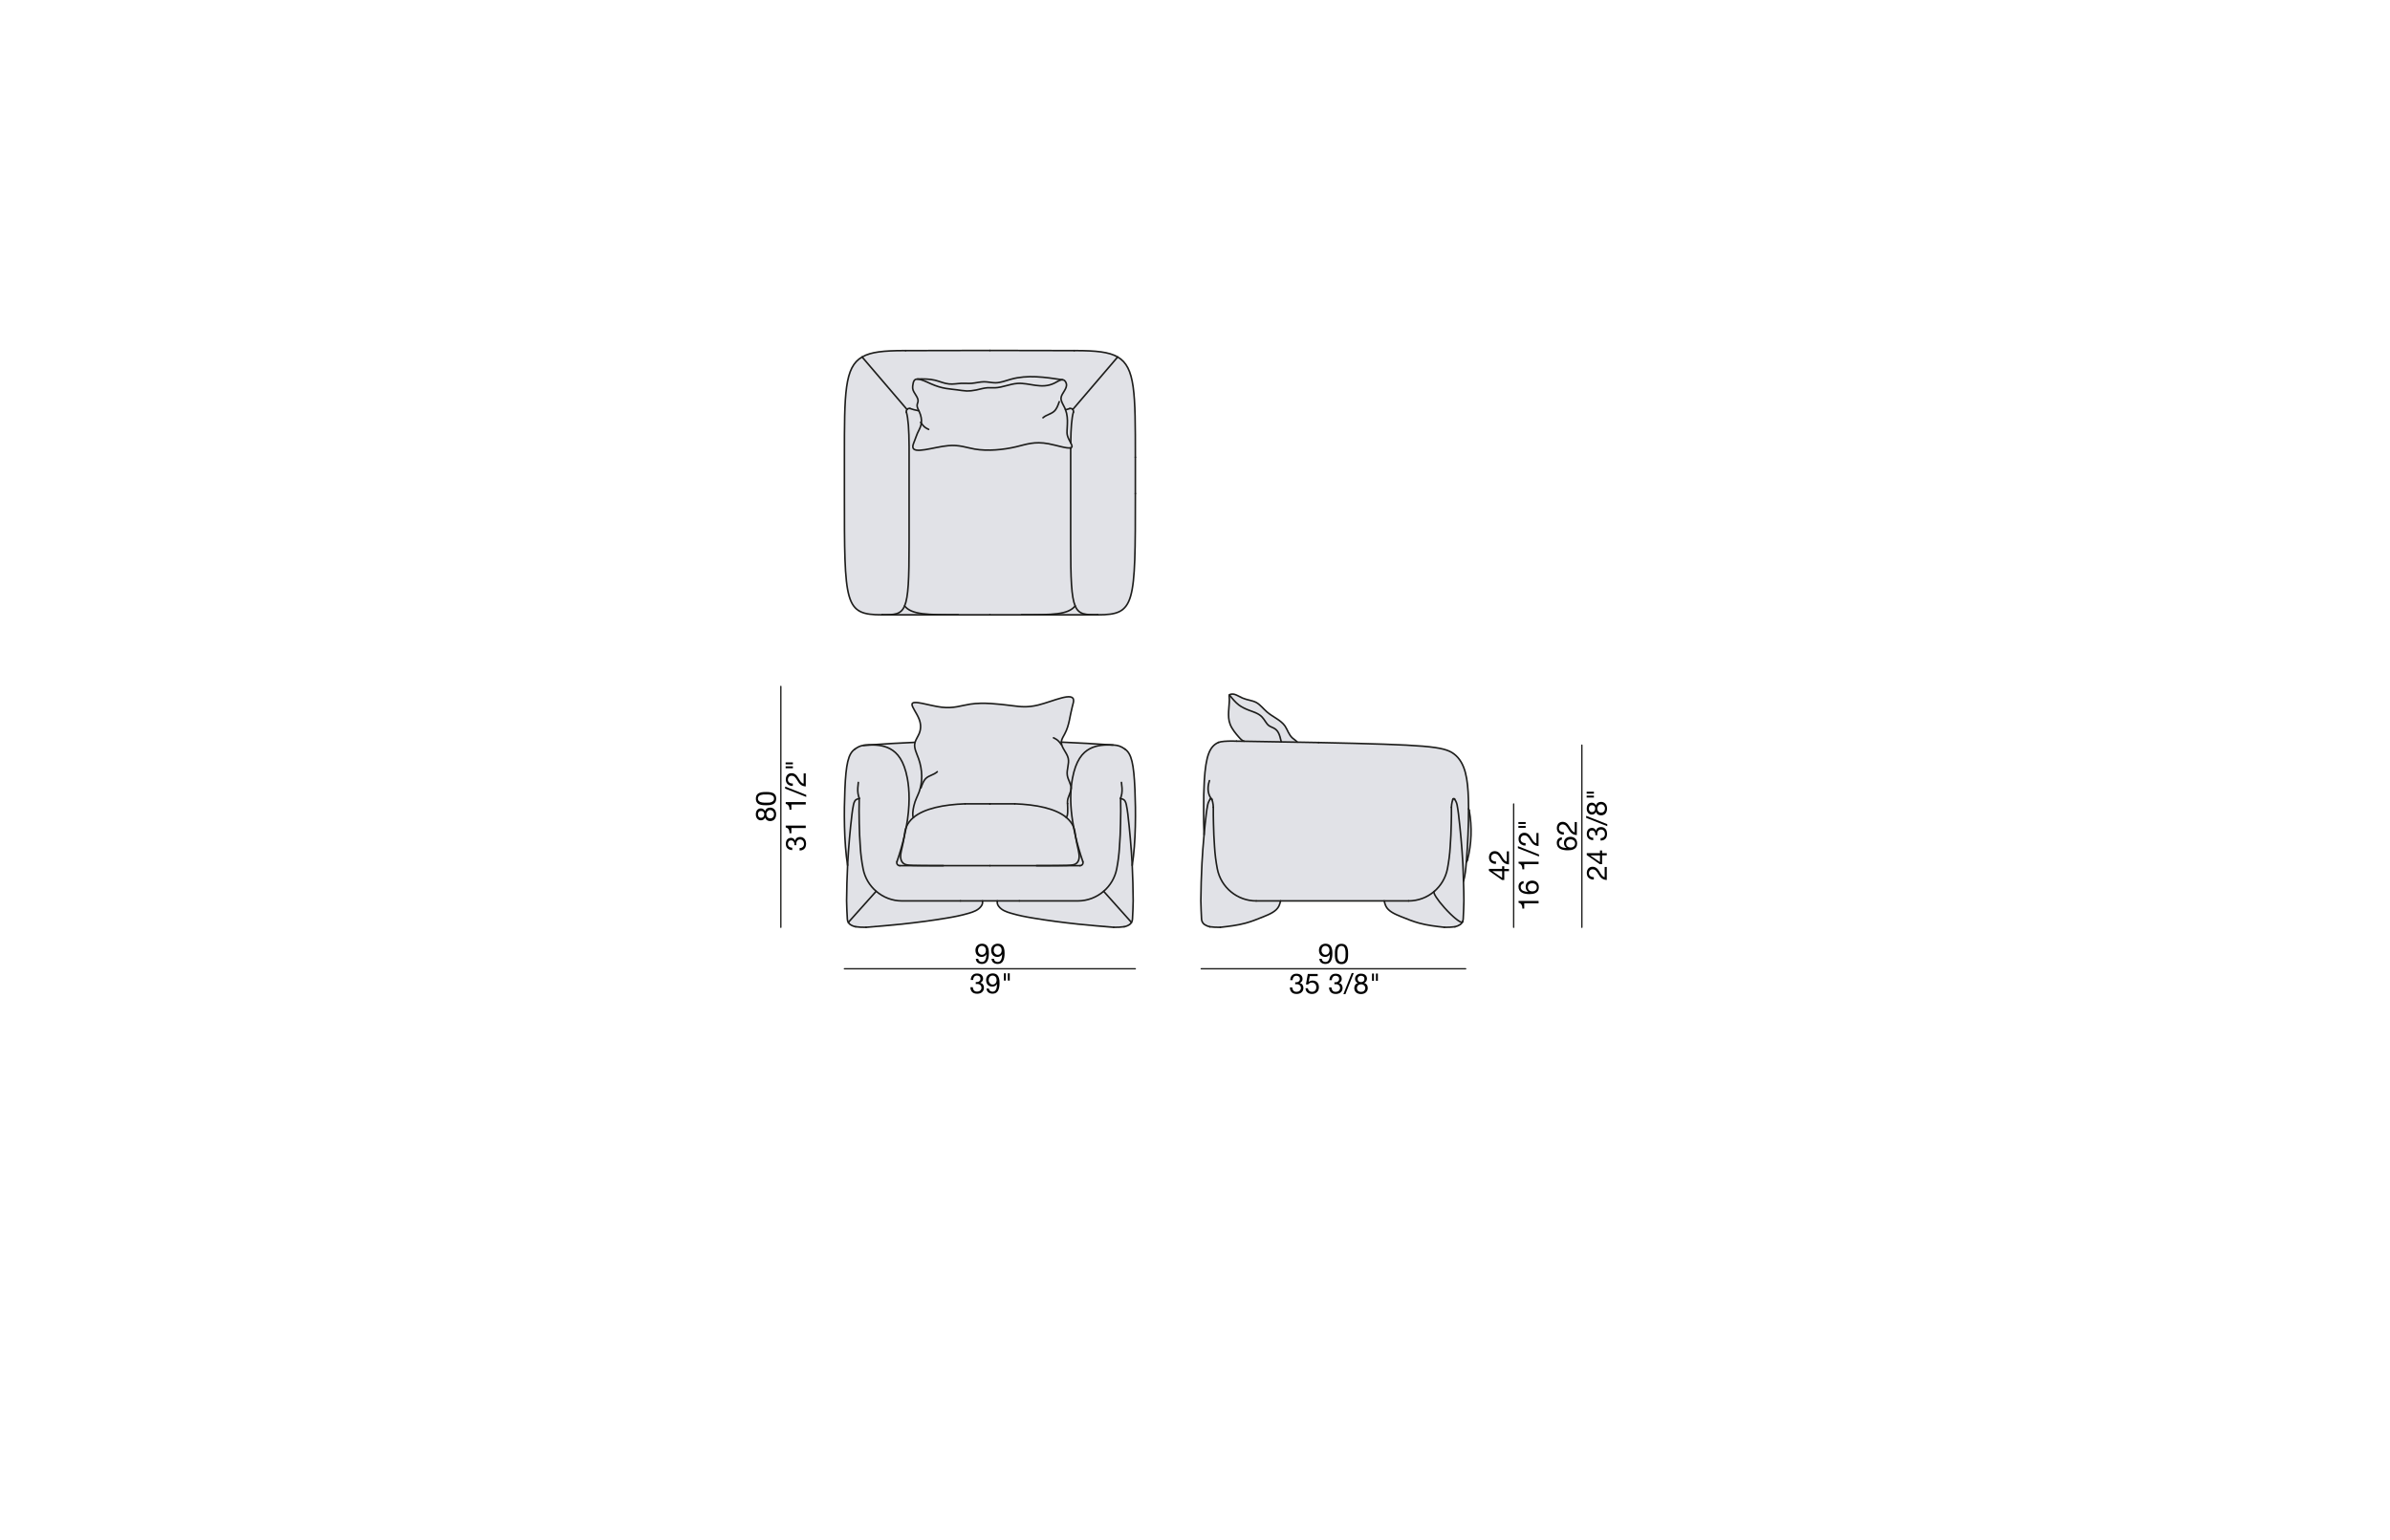 <?xml version="1.0" encoding="UTF-8"?>
<svg xmlns="http://www.w3.org/2000/svg" id="Livello_1" viewBox="0 0 450 290">
  <defs>
    <style>.cls-1{fill:#e1e2e7;}.cls-2{stroke-width:.25px;}.cls-2,.cls-3{fill:none;stroke:#1d1d1b;stroke-linecap:round;stroke-linejoin:round;}.cls-3{stroke-width:.3px;}.cls-4{fill:#010101;}</style>
  </defs>
  <g id="LWPOLYLINE">
    <g>
      <g>
        <path class="cls-1" d="m276.63,152.61c.56,3.1.45,6.28-.33,9.33-.04.14-.11.27-.21.38.01-.16.03-.32.04-.49.21-2.82.39-6.29.38-9.53.06.09.09.2.12.31Z"></path>
        <path class="cls-1" d="m274.61,153.27c.37,3.08.64,6.18.82,9.28.05,1.12.1,2.25.12,3.37.05,1.22.07,2.44.08,3.67-.02,1.15-.07,2.31-.13,3.46-.01.22-.07.43-.19.62h-.01c-.4.09-1.9-1.14-3.34-2.76-1.32-1.47-2.13-2.75-1.96-3.02,1.27-1.07,2.19-2.57,2.53-4.29.26-1.37.44-2.75.52-4.15.11-1.45.17-2.91.2-4.37.03-1.02.04-2.05.03-3.07.02-.35.05-.69.13-1.02.03-.14.08-.28.13-.41h-.01c.03-.08.05-.15.11-.19.04-.02.08-.03.12-.02.06.02.1.07.13.12.08.12.15.25.22.38.1.2.18.42.23.65.11.58.2,1.16.27,1.75Z"></path>
        <path class="cls-1" d="m271.96,170.91c1.44,1.62,2.94,2.85,3.34,2.77-.08.16-.2.3-.36.41-.3.2-.64.34-.99.42-.66.08-1.33.11-1.99.1-1.61-.18-3.22-.37-4.73-.78-1.15-.31-2.24-.75-3.43-1.23-1.15-.47-2.4-.99-2.88-2.01-.14-.29-.22-.62-.29-.95h4.57c1.81,0,3.5-.65,4.8-1.75-.17.27.64,1.55,1.96,3.02Z"></path>
        <path class="cls-1" d="m244.27,139.75l-3.02-.05c-.17-.74-.33-1.33-.55-1.73-.5-.95-1.27-.94-1.82-1.36-.48-.38-.78-1.1-1.25-1.59-.61-.66-1.52-.93-2.38-1.25-.72-.27-1.4-.58-1.99-1.02-.68-.52-1.23-1.2-1.78-1.89,0-.02.01-.03.02-.04.03-.03.07-.04.12-.06.79-.28,1.53.34,2.32.68.9.39,1.85.43,2.62.85.73.41,1.29,1.16,1.98,1.76,1.13.98,2.63,1.53,3.41,2.67.48.7.69,1.63,1.42,2.27.28.24.63.44.9.76Z"></path>
        <path class="cls-1" d="m238.88,136.61c.55.42,1.32.41,1.82,1.36.22.4.38.99.55,1.73l-7.01-.12h0c-.36-.11-.63-.38-1.04-.85-.51-.58-1.24-1.45-1.58-2.33-.32-.8-.32-1.62-.29-2.41.03-.58.08-1.16.12-1.7.02-.32.04-.63,0-1.02-.02-.15-.05-.32.03-.41.55.69,1.1,1.37,1.78,1.89.59.44,1.27.75,1.99,1.02.86.32,1.77.59,2.38,1.25.47.49.77,1.21,1.25,1.59Z"></path>
        <path class="cls-1" d="m229.2,163.6c.69,3.51,3.76,6.04,7.33,6.04h4.58c-.08.33-.16.66-.3.95-.48,1.02-1.73,1.54-2.88,2.01-1.19.48-2.28.92-3.43,1.23-1.51.41-3.12.6-4.73.78-.66.01-1.33-.02-1.99-.1-.35-.08-.69-.22-.99-.42-.34-.24-.54-.63-.56-1.04-.06-1.15-.11-2.31-.13-3.46.02-2.35.09-4.69.21-7.04.1-1.8.23-3.59.4-5.39.12-1.3.25-2.6.41-3.89.07-.59.16-1.17.28-1.75.04-.23.12-.45.23-.65.06-.13.13-.26.21-.38.04-.05.07-.1.13-.12.03-.01.05,0,.08.01.01,0,.03.01.04.01.04.02.06.06.08.1h-.01c.06.16.12.33.16.5.08.33.11.67.13,1.02-.01,1.02,0,2.05.03,3.07.03,1.46.09,2.92.2,4.37.08,1.4.26,2.78.52,4.15Z"></path>
        <path class="cls-1" d="m228.32,150.99c-.04-.17-.1-.34-.16-.5h.01s-.04-.08-.08-.1c-.01,0-.03-.01-.04-.01-.03-.01-.05-.02-.08-.01-.06.02-.09.07-.13.12-.08.12-.15.25-.21.38-.11.2-.19.42-.23.65-.12.58-.21,1.16-.28,1.75-.16,1.29-.29,2.59-.41,3.89-.07-1.52-.09-3.06-.08-4.51v-.17c-.01-1.98.03-3.87.12-5.43.29-4.78,1.02-6.54,2.68-7.26.48-.19,1.53-.25,2.57-.25.27,0,.55,0,.82.02l1.42.02,7.01.12,3.02.05,3.99.07c20.28.43,23.58.69,25.51,2.15,2.17,1.64,2.6,4.79,2.71,8.51.02.59.03,1.2.03,1.82.01,3.24-.17,6.71-.38,9.53-.01.17-.03.33-.04.49-.11,1.38-.24,2.6-.53,3.6h-.01c-.02-1.12-.07-2.25-.12-3.37-.18-3.1-.45-6.2-.82-9.28-.07-.59-.16-1.17-.27-1.75-.05-.23-.13-.45-.23-.65-.07-.13-.14-.26-.22-.38-.03-.05-.07-.1-.13-.12-.04-.01-.08,0-.12.02-.06.04-.08.11-.11.19h.01c-.05.13-.1.27-.13.41-.08.33-.11.67-.13,1.02.01,1.02,0,2.05-.03,3.07-.03,1.46-.09,2.92-.2,4.37-.08,1.4-.26,2.78-.52,4.15-.34,1.72-1.26,3.22-2.53,4.29-1.3,1.1-2.99,1.75-4.8,1.75h-28.67c-3.57,0-6.64-2.53-7.33-6.04-.26-1.37-.44-2.75-.52-4.15-.11-1.45-.17-2.91-.2-4.37-.03-1.02-.04-2.05-.03-3.07-.02-.35-.05-.69-.13-1.02Z"></path>
        <path class="cls-1" d="m213.77,86.1v6.83c0,21.02,0,22.84-7.09,22.84-2.27,0-3.54,0-4.24-1.67-.71-1.68-.85-5.04-.85-11.78v-17.99h0c.17-.05.26-.14.25-.31-.01-.16-.11-.37-.24-.63.03-2.83.2-4.75.5-5.78.05-.18,0-.37-.12-.5h.01s8.45-9.89,8.45-9.89c3.33,1.92,3.33,6.8,3.33,18.88Z"></path>
        <path class="cls-1" d="m213.18,162.94c.11,2.22.16,4.43.18,6.65-.02,1.15-.06,2.31-.13,3.46-.01.23-.07.45-.19.64l-5.24-5.86c1.24-1.07,2.13-2.54,2.46-4.23.27-1.37.44-2.76.52-4.15.11-1.45.18-2.91.2-4.37.05-1.58.05-3.16.01-4.74.16.05.33.11.49.18.15.07.28.19.36.34.11.21.18.43.23.66.12.58.21,1.16.28,1.75.36,3.08.63,6.18.81,9.28.01.13.01.26.02.39Z"></path>
        <path class="cls-1" d="m206.68,115.77h-14.34c5.84,0,8.74,0,10.1-1.67.7,1.67,1.97,1.67,4.24,1.67Z"></path>
        <path class="cls-1" d="m186.39,151.36h4.67c3.98.14,7.64.85,9.69,2.55.63.52,1.11,1.13,1.4,1.84.1.58.22,1.18.37,1.8.3,1.74.56,2.56.64,3.22.13.97-.11,1.6-.67,1.92-.56.31-1.42.31-7.33.31h-17.55c-5.91,0-6.78,0-7.33-.31-.56-.32-.8-.95-.68-1.92.09-.66.35-1.48.65-3.22.15-.63.27-1.24.39-1.82.28-.69.74-1.29,1.35-1.8,2.04-1.71,5.72-2.43,9.72-2.57h4.68Z"></path>
        <path class="cls-1" d="m203.37,163h-8.21c5.91,0,6.77,0,7.33-.31.56-.32.8-.95.67-1.92-.08-.66-.34-1.48-.64-3.22.34,1.44.78,2.99,1.36,4.68.03.07.04.14.04.22,0,.3-.25.55-.55.55Z"></path>
        <path class="cls-1" d="m202.35,156.42c.06.42.12.79.17,1.13-.15-.62-.27-1.22-.37-1.8.08.21.15.44.2.67Z"></path>
        <path class="cls-1" d="m200.96,146.02c-.18-1.07.41-2.2.17-3.24-.24-1.06-1.33-2.04-1.3-3.04,3.25.14,6.49.32,9.73.55-.12,0-.24-.01-.36-.01-1.09-.03-2.62-.03-4.01.71-1.39.73-2.63,2.21-3.26,5.56-.11.57-.2,1.2-.25,1.88,0-.79-.59-1.59-.72-2.41Z"></path>
        <path class="cls-1" d="m200.97,79.84c.04-.9-.02-1.81-.35-2.68.31-.07.57-.15.8-.24.1-.02.2-.02.3.01.11.03.2.09.26.18.12.13.17.32.12.5-.3,1.03-.47,2.95-.5,5.78-.21-.41-.5-.9-.62-1.37-.09-.34-.09-.67-.07-1,.01-.39.05-.79.06-1.18Z"></path>
        <path class="cls-1" d="m200.75,153.91c.35-.23.3-1.41.25-2.59-.01-.17-.02-.34,0-.51.07-.79.63-1.55.67-2.31-.16,1.92-.08,4.3.48,7.25-.29-.71-.77-1.32-1.4-1.84Z"></path>
        <path class="cls-1" d="m173.47,79.71c.1-.7-.05-1.45-.37-2.16-.03-.07-.06-.14-.09-.2-.2-.4-.4-.79-.32-1.18.03-.17.11-.33.15-.5.18-.85-.87-1.62-.99-2.5-.02-.17-.01-.34,0-.51.06-.38.11-.76.27-.99.14-.21.37-.29.64-.28.68,0,1.67.5,2.49.87,1.1.48,1.92.72,2.85.88.68.11,1.42.18,2.14.27.57.08,1.13.17,1.7.2.63.02,1.26-.05,1.88-.18.69-.14,1.36-.36,2.06-.41.47-.03.95.02,1.43,0,1.44-.05,2.84-.72,4.24-.82,2.27-.17,4.54,1.15,6.99-.06.51-.26,1.03-.62,1.47-.63h.02c.12,0,.23.03.34.1.19.13.35.39.41.65.22.94-.91,1.78-1,2.65-.07.62.4,1.26.7,1.91.05.11.1.22.14.34.33.87.39,1.78.35,2.68,0,.39-.05.79-.06,1.18-.02.33-.02.66.07,1,.12.47.41.96.62,1.37.13.26.23.47.24.63.01.17-.08.26-.25.3-.68.19-2.61-.47-4.16-.76-2.67-.5-4.22.12-6.11.57-2.41.57-5.39.85-7.8.43-1.57-.27-2.9-.84-5.01-.64-2.69.24-6.64,1.7-6.64.2,0-.05,0-.1.01-.16.04-.3.22-.69.36-1.07.18-.45.31-.87.49-1.29.22-.48.5-.96.65-1.47.04-.14.07-.28.09-.42Z"></path>
        <path class="cls-1" d="m187.77,169.64h15.16c1.84,0,3.55-.68,4.87-1.81l5.24,5.86c-.09.16-.21.29-.36.4-.3.2-.64.34-1,.41-.66.09-1.32.12-1.99.11-2.23-.18-4.47-.37-6.71-.6-2.8-.3-5.6-.66-8.34-1.12-1.43-.23-2.84-.5-4.29-.93-.87-.25-1.75-.57-2.28-1.27-.12-.15-.22-.32-.27-.5-.04-.18-.04-.37-.03-.55Z"></path>
        <path class="cls-1" d="m180.42,115.77h-14.34c2.28,0,3.54,0,4.24-1.67,1.36,1.67,4.27,1.67,10.1,1.67Z"></path>
        <path class="cls-1" d="m173.07,149.08c.66-1.8.64-4.12-.12-6.24-.36-1.01-.89-1.98-.7-2.89.01-.06.02-.11.04-.17.16-.55.54-1.09.78-1.66.36-.88.36-1.82-.06-2.82-.43-1.05-1.3-2.15-1.29-2.66.01-.96,3.25.26,5.59.53,2.26.27,3.7-.33,5.37-.58,2.46-.38,5.42-.02,7.9.29,1.54.2,2.89.37,4.89-.12,2.75-.67,6.71-2.61,6.67-.82,0,.3-.14.72-.24,1.12-.49,1.86-.55,3.49-1.42,5.12-.26.49-.59.99-.64,1.47,0,.03,0,.06-.01.09-.03,1,1.06,1.98,1.3,3.04.24,1.04-.35,2.17-.17,3.24.13.82.72,1.62.72,2.41v.02s0,.03-.01.05c-.04.76-.6,1.52-.67,2.31-.02.17-.01.34,0,.51.05,1.18.1,2.36-.25,2.59-2.05-1.7-5.71-2.41-9.69-2.55h-9.35c-4,.14-7.68.86-9.72,2.57-.23-.2-.13-1.33.08-2.2.26-1.12.7-1.83,1-2.65Z"></path>
        <path class="cls-1" d="m178.1,73.14c-.93-.16-1.75-.4-2.85-.88-.82-.37-1.81-.87-2.49-.87v-.02c1.11-.02,2.23-.03,3.31.23.88.22,1.73.62,2.62.7.78.08,1.58-.09,2.38-.12.63-.02,1.26.05,1.88,0,.78-.06,1.56-.29,2.35-.29.72,0,1.45.2,2.16.19.96-.01,1.9-.4,2.85-.66,3.14-.89,6.43-.4,9.7.09-.44.01-.96.37-1.47.63-2.45,1.21-4.72-.11-6.99.06-1.4.1-2.8.77-4.24.82-.48.02-.96-.03-1.43,0-.7.05-1.37.27-2.06.41-.62.13-1.25.2-1.88.18-.57-.03-1.13-.12-1.7-.2-.72-.09-1.46-.16-2.14-.27Z"></path>
        <path class="cls-1" d="m171.17,84.44v-.31h.7c0,1.49,3.95.03,6.64-.21,2.11-.2,3.44.37,5.01.64,2.41.42,5.39.14,7.8-.43,1.89-.45,3.44-1.07,6.11-.57,1.55.29,3.48.95,4.16.76h0v18c0,6.74.14,10.1.85,11.78-1.36,1.67-4.26,1.67-10.1,1.67h-11.92c-5.83,0-8.74,0-10.1-1.67.71-1.68.85-5.04.85-11.78v-17.88Z"></path>
        <path class="cls-1" d="m171.17,84.13c-.01-3.24-.18-5.41-.51-6.52-.02-.1-.02-.2,0-.3.03-.08.07-.15.12-.2.13-.17.35-.25.56-.19.42.16.98.3,1.67.43.03.06.06.13.09.2.32.71.47,1.46.37,2.16-.02.14-.05.28-.09.42-.15.51-.43.99-.65,1.47-.18.42-.31.84-.49,1.29-.14.38-.32.77-.36,1.07-.01.06-.01.11-.01.16h-.7Z"></path>
        <path class="cls-1" d="m171.17,84.44v17.88c0,6.74-.14,10.1-.85,11.78-.7,1.67-1.96,1.67-4.24,1.67-7.09,0-7.09-1.82-7.09-22.84v-6.83c0-12.08,0-16.96,3.33-18.88l8.45,9.88h.01c-.05.06-.09.13-.12.21-.02.1-.02.2,0,.3.33,1.11.5,3.28.51,6.52v.31Z"></path>
        <path class="cls-1" d="m170.77,77.1l-8.45-9.88c1.66-.97,4.14-1.19,7.87-1.2h.31l15.88-.03,15.88.03h.32c3.72,0,6.2.23,7.86,1.2l-8.45,9.88h-.01c-.06-.08-.15-.14-.26-.17-.1-.03-.2-.03-.3-.01-.23.09-.49.17-.8.24-.04-.12-.09-.23-.14-.34-.3-.65-.77-1.29-.7-1.91.09-.87,1.22-1.71,1-2.65-.06-.26-.22-.52-.41-.65-.11-.07-.22-.1-.34-.1h-.02c-3.27-.49-6.56-.98-9.7-.09-.95.26-1.89.65-2.85.66-.71.01-1.44-.19-2.16-.19-.79,0-1.57.23-2.35.29-.62.05-1.25-.02-1.88,0-.8.03-1.6.2-2.38.12-.89-.08-1.74-.48-2.62-.7-1.08-.26-2.2-.25-3.31-.23v.02c-.27-.01-.5.07-.64.28-.16.23-.21.61-.27.99-.01.17-.02.34,0,.51.12.88,1.17,1.65.99,2.5-.04.17-.12.33-.15.5-.08.39.12.78.32,1.18-.69-.13-1.25-.27-1.67-.43-.21-.06-.43.02-.56.19h-.01Z"></path>
        <path class="cls-1" d="m170.42,156.42c.05-.24.12-.47.22-.69-.12.58-.24,1.19-.39,1.82.05-.34.11-.71.17-1.13Z"></path>
        <path class="cls-1" d="m168.89,162.23c.58-1.69,1.02-3.24,1.36-4.68-.3,1.74-.56,2.56-.65,3.22-.12.97.12,1.6.68,1.92.55.31,1.42.31,7.33.31h-8.21c-.08,0-.15,0-.22-.04-.28-.13-.41-.45-.29-.73Z"></path>
        <path class="cls-1" d="m163.64,140.28c2.88-.21,5.76-.38,8.65-.5-.02.06-.03.11-.04.17-.19.91.34,1.88.7,2.89.76,2.12.78,4.44.12,6.24-.3.82-.74,1.53-1,2.65-.21.87-.31,2-.08,2.2-.61.51-1.07,1.11-1.35,1.8.74-4.03.6-7,.2-9.18-.63-3.35-1.88-4.83-3.26-5.56-1.36-.73-2.86-.74-3.94-.71Z"></path>
        <path class="cls-1" d="m163.57,140.28c-.34.02-.67.05-1.01.07.31-.05.64-.06,1.01-.07Z"></path>
        <path class="cls-1" d="m162.51,163.6c.33,1.69,1.22,3.16,2.46,4.22h0s-5.23,5.86-5.23,5.86c-.12-.19-.18-.41-.19-.63-.07-1.15-.12-2.31-.14-3.46.02-2.22.08-4.43.19-6.65.01-.13.01-.26.02-.39.17-3.1.44-6.2.81-9.28.07-.59.16-1.17.28-1.75.04-.23.12-.45.23-.66.08-.15.2-.27.36-.34s.32-.13.49-.18c-.04,1.58-.04,3.16,0,4.74.03,1.46.09,2.92.2,4.37.08,1.39.26,2.78.53,4.15Z"></path>
        <path class="cls-1" d="m164.97,167.82c1.31,1.14,3.02,1.82,4.86,1.82h15.17c.01.18.01.37-.03.55-.05.18-.15.35-.27.5-.53.7-1.42,1.02-2.28,1.27-1.46.43-2.87.7-4.29.93-2.74.46-5.55.82-8.34,1.12-2.25.23-4.48.42-6.72.6-.66.01-1.33-.02-1.98-.11-.36-.07-.7-.21-1-.41-.16-.11-.28-.25-.36-.41l5.23-5.85h0Z"></path>
        <path class="cls-1" d="m159.59,162.94c-.7-4.38-.68-10.28-.51-14.25.2-4.83.63-6.79,1.89-7.64.6-.44,1.07-.62,1.59-.7.34-.02.67-.05,1.01-.07.02,0,.05,0,.07,0,1.08-.03,2.58-.02,3.94.71,1.38.73,2.63,2.21,3.26,5.56.4,2.18.54,5.15-.2,9.18-.1.22-.17.45-.22.69-.06.42-.12.79-.17,1.13-.34,1.44-.78,2.99-1.36,4.68-.12.28.01.6.29.73.07.03.14.04.22.04h33.97c.3,0,.55-.25.55-.55,0-.08-.01-.15-.04-.22-.58-1.69-1.02-3.24-1.36-4.68-.05-.34-.11-.71-.17-1.13-.05-.23-.12-.46-.2-.67-.56-2.95-.64-5.33-.48-7.25.01-.02.01-.03.01-.05v-.02c.05-.68.14-1.31.25-1.88.63-3.35,1.87-4.83,3.26-5.56,1.39-.74,2.92-.74,4.01-.71.12,0,.24.01.36.01.08,0,.16.01.24.01.69.05,1.24.2,2,.75,1.26.85,1.68,2.81,1.89,7.64.17,3.97.19,9.87-.51,14.25-.01-.13-.01-.26-.02-.39-.18-3.1-.45-6.2-.81-9.28-.07-.59-.16-1.17-.28-1.75-.05-.23-.12-.45-.23-.66-.08-.15-.21-.27-.36-.34-.16-.07-.33-.13-.49-.18.04,1.58.04,3.16-.01,4.74-.02,1.46-.09,2.92-.2,4.37-.08,1.39-.25,2.78-.52,4.15-.33,1.69-1.22,3.16-2.46,4.23-1.32,1.13-3.03,1.81-4.87,1.81h-33.1c-1.84,0-3.55-.68-4.86-1.82-1.24-1.06-2.13-2.53-2.46-4.22-.27-1.37-.45-2.76-.53-4.15-.11-1.45-.17-2.91-.2-4.37-.04-1.58-.04-3.16,0-4.74-.17.05-.33.11-.49.18s-.28.19-.36.34c-.11.21-.19.43-.23.66-.12.58-.21,1.16-.28,1.75-.37,3.08-.64,6.18-.81,9.28-.01.13-.01.26-.02.39Z"></path>
      </g>
      <g>
        <line class="cls-3" x1="166.08" y1="115.77" x2="180.42" y2="115.77"></line>
        <path class="cls-3" d="m275.56,165.92c.29-1,.42-2.22.53-3.6.01-.16.03-.32.04-.49.21-2.82.39-6.29.38-9.53,0-.62-.01-1.23-.03-1.82-.11-3.72-.54-6.87-2.71-8.51-1.93-1.46-5.23-1.72-25.51-2.15"></path>
        <path class="cls-3" d="m170.32,114.1c1.36,1.67,4.27,1.67,10.1,1.67h5.96"></path>
        <path class="cls-3" d="m163.57,140.28c-.37.01-.7.02-1.01.07-.52.08-.99.26-1.59.7"></path>
        <path class="cls-3" d="m168.89,162.23c.58-1.69,1.02-3.24,1.36-4.68.15-.63.27-1.24.39-1.82.74-4.03.6-7,.2-9.18-.63-3.35-1.88-4.83-3.26-5.56-1.36-.73-2.86-.74-3.94-.71"></path>
        <path class="cls-3" d="m160.97,141.05c-1.26.85-1.69,2.81-1.89,7.64-.17,3.97-.19,9.87.51,14.25"></path>
        <path class="cls-3" d="m181.71,151.36h4.67"></path>
        <path class="cls-3" d="m177.61,163c-5.91,0-6.78,0-7.33-.31-.56-.32-.8-.95-.68-1.92.09-.66.35-1.48.65-3.22.05-.34.11-.71.17-1.13.05-.24.12-.47.22-.69.28-.69.74-1.29,1.35-1.8,2.04-1.71,5.72-2.43,9.72-2.57"></path>
        <path class="cls-3" d="m170.66,77.61c.33,1.11.5,3.28.51,6.52v18.19c0,6.74-.14,10.1-.85,11.78-.7,1.67-1.96,1.67-4.24,1.67"></path>
        <line class="cls-3" x1="170.77" y1="77.1" x2="162.32" y2="67.22"></line>
        <path class="cls-3" d="m161.09,174.5c.65.09,1.32.12,1.98.11"></path>
        <path class="cls-3" d="m161.78,150.34c-.09-.3-.18-.61-.23-.91-.11-.69-.02-1.4.06-2.1"></path>
        <line class="cls-3" x1="195.16" y1="163" x2="203.37" y2="163"></line>
        <polyline class="cls-3" points="169.4 163 177.61 163 186.38 163 186.39 163"></polyline>
        <path class="cls-3" d="m168.89,162.23c-.12.28.01.6.29.73.07.03.14.04.22.04"></path>
        <polyline class="cls-3" points="180.85 169.64 185 169.64 187.77 169.64 191.92 169.64"></polyline>
        <path class="cls-3" d="m265.2,169.64c1.81,0,3.5-.65,4.8-1.75,1.27-1.07,2.19-2.57,2.53-4.29.26-1.37.44-2.75.52-4.15.11-1.45.17-2.91.2-4.37.03-1.02.04-2.05.03-3.07"></path>
        <path class="cls-3" d="m275.3,173.68c-.08.16-.2.3-.36.41-.3.2-.64.34-.99.42"></path>
        <path class="cls-3" d="m273.89,150.49c.08.12.15.25.22.38.1.2.18.42.23.65.11.58.2,1.16.27,1.75.37,3.08.64,6.18.82,9.28.05,1.12.1,2.25.12,3.37.05,1.22.07,2.44.08,3.67-.02,1.15-.07,2.31-.13,3.46-.01.22-.07.43-.19.62"></path>
        <path class="cls-3" d="m271.96,174.61c.66.01,1.33-.02,1.99-.1"></path>
        <path class="cls-3" d="m271.96,174.61c-1.61-.18-3.22-.37-4.73-.78-1.15-.31-2.24-.75-3.43-1.23-1.15-.47-2.4-.99-2.88-2.01-.14-.29-.22-.62-.29-.95"></path>
        <path class="cls-3" d="m275.4,173.52c0,.08-.03.13-.09.15h-.01c-.4.09-1.9-1.14-3.34-2.76-1.32-1.47-2.13-2.75-1.96-3.02.02-.02.04-.04.08-.05"></path>
        <path class="cls-3" d="m273.57,150.49l-.03.09c-.05.13-.1.27-.13.41-.08.33-.11.67-.13,1.02"></path>
        <path class="cls-3" d="m273.89,150.49c-.03-.05-.07-.1-.13-.12-.04-.01-.08,0-.12.02-.06.04-.08.11-.11.19"></path>
        <path class="cls-3" d="m234.24,139.57c-.36-.1-.63-.37-1.04-.84-.51-.58-1.24-1.45-1.58-2.33-.32-.8-.32-1.62-.29-2.41.03-.58.08-1.16.12-1.7.02-.32.04-.63,0-1.02-.02-.15-.05-.32.03-.41,0-.02.01-.03.02-.04.03-.03.07-.04.12-.06.79-.28,1.53.34,2.32.68.9.39,1.85.43,2.62.85.73.41,1.29,1.16,1.98,1.76,1.13.98,2.63,1.53,3.41,2.67.48.7.69,1.63,1.42,2.27.28.24.63.44.9.76"></path>
        <path class="cls-3" d="m231.47,130.85h.01c.55.7,1.1,1.38,1.78,1.9.59.44,1.27.75,1.99,1.02.86.32,1.77.59,2.38,1.25.47.49.77,1.21,1.25,1.59.55.42,1.32.41,1.82,1.36.22.4.38.99.55,1.73"></path>
        <path class="cls-3" d="m209.56,140.29c-3.24-.23-6.48-.41-9.73-.55"></path>
        <path class="cls-3" d="m172.29,139.78c-2.89.12-5.77.29-8.65.5-.02,0-.05,0-.07,0-.34.02-.67.05-1.01.07"></path>
        <line class="cls-3" x1="186.39" y1="151.36" x2="186.38" y2="151.36"></line>
        <path class="cls-3" d="m200.62,77.16c.31-.07.57-.15.8-.24"></path>
        <line class="cls-3" x1="206.68" y1="115.77" x2="192.34" y2="115.77"></line>
        <path class="cls-3" d="m171.34,76.92c-.21-.06-.43.02-.56.19-.05.05-.09.12-.12.2-.02.1-.02.2,0,.3"></path>
        <path class="cls-3" d="m276.3,161.94c.78-3.05.89-6.23.33-9.33"></path>
        <path class="cls-3" d="m276.09,162.32c.1-.11.17-.24.21-.38"></path>
        <path class="cls-3" d="m276.63,152.61c-.03-.11-.06-.22-.12-.31"></path>
        <polyline class="cls-3" points="159.72 173.69 159.73 173.68 164.96 167.83"></polyline>
        <path class="cls-3" d="m180.85,169.64h-11.02c-1.84,0-3.55-.68-4.86-1.82-1.24-1.06-2.13-2.53-2.46-4.22-.27-1.37-.45-2.76-.53-4.15-.11-1.45-.17-2.91-.2-4.37-.04-1.58-.04-3.16,0-4.74"></path>
        <path class="cls-3" d="m161.78,150.34c-.17.05-.33.11-.49.18s-.28.19-.36.34c-.11.21-.19.43-.23.66-.12.58-.21,1.16-.28,1.75-.37,3.08-.64,6.18-.81,9.28-.01.13-.01.26-.02.39-.11,2.22-.17,4.43-.19,6.65.02,1.15.07,2.31.14,3.46,0,.22.07.44.19.63.08.16.2.3.36.41.3.2.64.34,1,.41"></path>
        <path class="cls-3" d="m163.07,174.61c2.24-.18,4.47-.37,6.72-.6,2.79-.3,5.6-.66,8.34-1.12,1.42-.23,2.83-.5,4.29-.93.86-.25,1.75-.57,2.28-1.27.12-.15.22-.32.27-.5.04-.18.04-.37.03-.55"></path>
        <path class="cls-3" d="m173.01,77.35c-.69-.13-1.25-.27-1.67-.43"></path>
        <path class="cls-3" d="m227.84,150.49c-.08.12-.15.25-.21.38-.11.2-.19.42-.23.65-.12.58-.21,1.16-.28,1.75-.16,1.29-.29,2.59-.41,3.89-.17,1.8-.3,3.59-.4,5.39-.12,2.35-.19,4.69-.21,7.04.02,1.15.07,2.31.13,3.46.02.41.22.8.56,1.04.3.2.64.34.99.42"></path>
        <path class="cls-3" d="m227.78,174.51c.66.08,1.33.11,1.99.1"></path>
        <path class="cls-3" d="m229.77,174.61c1.61-.18,3.22-.37,4.73-.78,1.15-.31,2.24-.75,3.43-1.23,1.15-.47,2.4-.99,2.88-2.01.14-.29.22-.62.3-.95"></path>
        <path class="cls-3" d="m228.05,150.38c-.48-.67-.86-1.74-.33-3.39"></path>
        <path class="cls-3" d="m228.16,150.49c.06.16.12.33.16.5.08.33.11.67.13,1.02"></path>
        <path class="cls-3" d="m227.84,150.49c.04-.05.07-.1.13-.12.03-.01.05,0,.08.01.01,0,.03.01.04.01.04.02.06.06.08.1l.03.09"></path>
        <path class="cls-3" d="m236.53,169.64c-3.57,0-6.64-2.53-7.33-6.04-.26-1.37-.44-2.75-.52-4.15-.11-1.45-.17-2.91-.2-4.37-.03-1.02-.04-2.05-.03-3.07"></path>
        <polyline class="cls-3" points="236.53 169.64 241.11 169.64 260.63 169.64 265.2 169.64"></polyline>
        <path class="cls-3" d="m232.82,139.56c-.27-.02-.55-.02-.82-.02-1.04,0-2.09.06-2.57.25"></path>
        <path class="cls-3" d="m229.43,139.79c-1.66.72-2.39,2.48-2.68,7.26-.09,1.56-.13,3.45-.12,5.43v.17c-.01,1.45,0,2.99.08,4.51"></path>
        <polyline class="cls-3" points="232.82 139.56 234.24 139.58 241.25 139.7 244.27 139.75 248.26 139.82"></polyline>
        <path class="cls-3" d="m202.44,114.1c-1.36,1.67-4.26,1.67-10.1,1.67h-5.96"></path>
        <line class="cls-3" x1="186.38" y1="65.99" x2="170.5" y2="66.02"></line>
        <line class="cls-3" x1="186.38" y1="65.99" x2="202.26" y2="66.02"></line>
        <path class="cls-3" d="m166.08,115.77c-7.09,0-7.09-1.82-7.09-22.84v-6.83c0-12.08,0-16.96,3.33-18.88,1.66-.97,4.14-1.19,7.87-1.2h.31"></path>
        <path class="cls-3" d="m201.68,148.43c.05-.68.14-1.31.25-1.88.63-3.35,1.87-4.83,3.26-5.56,1.39-.74,2.92-.74,4.01-.71.12,0,.24.01.36.01.08,0,.16.01.24.01.69.05,1.24.2,2,.75"></path>
        <path class="cls-3" d="m203.88,162.23c-.58-1.69-1.02-3.24-1.36-4.68-.15-.62-.27-1.22-.37-1.8-.56-2.95-.64-5.33-.48-7.25"></path>
        <path class="cls-3" d="m211.8,141.05c1.26.85,1.68,2.81,1.89,7.64.17,3.97.19,9.87-.51,14.25"></path>
        <path class="cls-3" d="m191.06,151.36h-4.67"></path>
        <path class="cls-3" d="m186.39,163h8.77c5.91,0,6.77,0,7.33-.31.56-.32.8-.95.67-1.92-.08-.66-.34-1.48-.64-3.22-.05-.34-.11-.71-.17-1.13-.05-.23-.12-.46-.2-.67-.29-.71-.77-1.32-1.4-1.84-2.05-1.7-5.71-2.41-9.69-2.55"></path>
        <path class="cls-3" d="m209.69,174.61c.67.01,1.33-.02,1.99-.11"></path>
        <path class="cls-3" d="m210.99,150.34c.09-.3.18-.61.23-.91.11-.69.02-1.4-.07-2.1"></path>
        <path class="cls-3" d="m203.37,163c.3,0,.55-.25.55-.55,0-.08-.01-.15-.04-.22"></path>
        <line class="cls-3" x1="213.04" y1="173.69" x2="207.8" y2="167.83"></line>
        <path class="cls-3" d="m191.92,169.64h11.01c1.84,0,3.55-.68,4.87-1.81,1.24-1.07,2.13-2.54,2.46-4.23.27-1.37.44-2.76.52-4.15.11-1.45.18-2.91.2-4.37.05-1.58.05-3.16.01-4.74"></path>
        <path class="cls-3" d="m210.99,150.34c.16.05.33.11.49.18.15.07.28.19.36.34.11.21.18.43.23.66.12.58.21,1.16.28,1.75.36,3.08.63,6.18.81,9.28.01.13.01.26.02.39.11,2.22.16,4.43.18,6.65-.02,1.15-.06,2.31-.13,3.46-.01.23-.07.45-.19.64-.09.16-.21.29-.36.4-.3.2-.64.34-1,.41"></path>
        <path class="cls-3" d="m209.69,174.61c-2.23-.18-4.47-.37-6.71-.6-2.8-.3-5.6-.66-8.34-1.12-1.43-.23-2.84-.5-4.29-.93-.87-.25-1.75-.57-2.28-1.27-.12-.15-.22-.32-.27-.5-.04-.18-.04-.37-.03-.55"></path>
        <path class="cls-3" d="m201.59,84.44v17.88c0,6.74.14,10.1.85,11.78.7,1.67,1.97,1.67,4.24,1.67"></path>
        <path class="cls-3" d="m201.59,84.44v-.11"></path>
        <path class="cls-3" d="m201.6,83.39c.03-2.83.2-4.75.5-5.78"></path>
        <line class="cls-3" x1="201.99" y1="77.1" x2="210.44" y2="67.22"></line>
        <path class="cls-3" d="m202.1,77.61c.05-.18,0-.37-.12-.5-.06-.09-.15-.15-.26-.18-.1-.03-.2-.03-.3-.01"></path>
        <path class="cls-3" d="m213.77,92.93c0,21.02,0,22.84-7.09,22.84"></path>
        <path class="cls-3" d="m213.77,86.1c0-12.08,0-16.96-3.33-18.88-1.66-.97-4.14-1.19-7.86-1.2h-.32"></path>
        <path class="cls-3" d="m201,151.32c.05,1.18.1,2.36-.25,2.59"></path>
        <path class="cls-3" d="m171.99,153.93c-.23-.2-.13-1.33.08-2.2.26-1.12.7-1.83,1-2.65.66-1.8.64-4.12-.12-6.24-.36-1.01-.89-1.98-.7-2.89.01-.06.02-.11.04-.17.16-.55.54-1.09.78-1.66.36-.88.36-1.82-.06-2.82-.43-1.05-1.3-2.15-1.29-2.66.01-.96,3.25.26,5.59.53,2.26.27,3.7-.33,5.37-.58,2.46-.38,5.42-.02,7.9.29,1.54.2,2.89.37,4.89-.12,2.75-.67,6.71-2.61,6.67-.82,0,.3-.14.72-.24,1.12-.49,1.86-.55,3.49-1.42,5.12-.26.49-.59.99-.64,1.47,0,.03,0,.06-.01.09-.03,1,1.06,1.98,1.3,3.04.24,1.04-.35,2.17-.17,3.24.13.82.72,1.62.72,2.41v.02s0,.03-.01.05c-.04.76-.6,1.52-.67,2.31-.02.17-.01.34,0,.51"></path>
        <path class="cls-3" d="m199.87,140.26c-.26-.37-.53-.73-.88-.98-.19-.14-.41-.24-.63-.35"></path>
        <path class="cls-3" d="m173.41,148.35c.24-.71.49-1.41,1-1.85.53-.45,1.34-.61,1.92-1.06.04-.04.09-.08.14-.12"></path>
        <path class="cls-3" d="m200.03,71.51c.12,0,.23.03.34.1.19.13.35.39.41.65.22.94-.91,1.78-1,2.65-.07.62.4,1.26.7,1.91.05.11.1.22.14.34.33.87.39,1.78.35,2.68,0,.39-.05.79-.06,1.18-.02.33-.02.66.07,1,.12.47.41.96.62,1.37.13.26.23.47.24.63.01.17-.08.26-.25.3-.68.19-2.61-.47-4.16-.76-2.67-.5-4.22.12-6.11.57-2.41.57-5.39.85-7.8.43-1.57-.27-2.9-.84-5.01-.64-2.69.24-6.64,1.7-6.64.2,0-.05,0-.1.01-.16.04-.3.22-.69.36-1.07.18-.45.31-.87.49-1.29.22-.48.5-.96.65-1.47.04-.14.07-.28.09-.42.1-.7-.05-1.45-.37-2.16-.03-.07-.06-.14-.09-.2-.2-.4-.4-.79-.32-1.18.03-.17.11-.33.15-.5.18-.85-.87-1.62-.99-2.5-.02-.17-.01-.34,0-.51.06-.38.11-.76.27-.99.14-.21.37-.29.64-.28.68,0,1.67.5,2.49.87,1.1.48,1.92.72,2.85.88.68.11,1.42.18,2.14.27.57.08,1.13.17,1.7.2.63.02,1.26-.05,1.88-.18.69-.14,1.36-.36,2.06-.41.47-.03.95.02,1.43,0,1.44-.05,2.84-.72,4.24-.82,2.27-.17,4.54,1.15,6.99-.06.51-.26,1.03-.62,1.47-.63"></path>
        <path class="cls-3" d="m172.76,71.37c1.11-.02,2.23-.03,3.31.23.88.22,1.73.62,2.62.7.78.08,1.58-.09,2.38-.12.63-.02,1.26.05,1.88,0,.78-.06,1.56-.29,2.35-.29.72,0,1.45.2,2.16.19.96-.01,1.9-.4,2.85-.66,3.14-.89,6.43-.4,9.7.09h.02s.02.01.03.01"></path>
        <path class="cls-3" d="m173.34,79.53c.04.06.09.12.13.18.23.3.46.58.76.8.19.13.4.24.62.34"></path>
        <path class="cls-3" d="m199.44,75.64c-.24.7-.49,1.41-1,1.84-.53.46-1.34.62-1.92,1.07-.04.04-.09.08-.14.11"></path>
        <line class="cls-3" x1="213.77" y1="86.1" x2="213.77" y2="92.93"></line>
      </g>
    </g>
  </g>
  <g id="LINE">
    <line class="cls-2" x1="285" y1="174.61" x2="285" y2="151.39"></line>
  </g>
  <g id="MTEXT">
    <g>
      <path class="cls-4" d="m282.83,163.11h.4v.51h.88v.42h-.88v1.65h-.44l-2.45-1.72v-.36h2.49v-.51Zm-1.84.93h0s1.84,1.26,1.84,1.26v-1.26h-1.84Z"></path>
      <path class="cls-4" d="m281.15,162.6c-.16-.05-.3-.13-.42-.23-.12-.1-.21-.23-.28-.39-.07-.16-.1-.33-.1-.53,0-.16.02-.32.07-.46s.12-.27.21-.38c.09-.11.2-.19.34-.25.13-.06.29-.09.47-.09.17,0,.31.03.44.08.13.05.24.12.34.2.1.08.19.18.27.29.08.11.16.22.23.34.07.12.14.23.21.35.07.12.14.22.22.32.08.1.16.18.25.25.09.07.19.12.31.14v-1.93h.4v2.46c-.22-.02-.41-.06-.57-.12-.16-.06-.29-.14-.41-.24-.12-.1-.22-.2-.31-.32-.09-.12-.17-.25-.25-.38-.1-.16-.19-.3-.27-.42-.08-.12-.17-.22-.25-.3-.08-.08-.18-.14-.28-.18-.1-.04-.21-.06-.35-.06-.1,0-.2.02-.28.06-.08.04-.15.09-.21.16-.06.07-.11.14-.14.23-.03.09-.05.18-.05.28,0,.13.03.24.08.34.05.09.13.17.21.23.09.06.19.1.3.13.11.03.22.04.34.03v.45c-.19.01-.37,0-.53-.06Z"></path>
    </g>
  </g>
  <g id="MTEXT-2">
    <g>
      <path class="cls-4" d="m289.69,170.1h-2.7v.98h-.36c0-.13,0-.25-.03-.37-.02-.12-.06-.23-.11-.33-.05-.1-.13-.18-.22-.25-.09-.07-.21-.11-.35-.14v-.35h3.77v.45Z"></path>
      <path class="cls-4" d="m286.47,166.58c-.1.11-.15.25-.15.44,0,.19.05.34.14.46.09.12.21.21.36.27s.3.11.46.14c.17.02.32.04.47.04h.01c-.17-.12-.3-.25-.38-.41-.08-.16-.12-.34-.12-.54,0-.18.03-.34.09-.49.06-.14.15-.26.26-.36.11-.1.24-.17.39-.23.15-.05.31-.08.48-.08.14,0,.28.02.43.06s.28.11.41.21c.12.1.22.23.3.39.08.16.12.36.12.6,0,.28-.06.5-.17.67-.11.17-.26.3-.44.39-.18.09-.37.15-.58.18-.21.03-.42.04-.62.04-.26,0-.51-.02-.75-.07-.24-.04-.46-.12-.65-.23-.19-.11-.34-.25-.45-.42-.11-.18-.17-.4-.17-.67,0-.31.08-.56.25-.74.17-.18.4-.29.71-.32v.45c-.17.02-.31.09-.41.2Zm1.26.82c.04.1.1.18.18.25.08.07.17.12.27.15.11.03.22.05.33.05s.23-.02.33-.05.19-.09.27-.15c.07-.06.13-.15.18-.24.04-.1.07-.21.07-.33s-.02-.23-.07-.33c-.04-.09-.11-.17-.18-.24-.08-.06-.17-.11-.27-.15-.1-.03-.21-.05-.32-.05-.12,0-.23.02-.33.04-.1.03-.2.08-.27.14s-.14.14-.18.24-.07.21-.07.33.02.24.07.33Z"></path>
      <path class="cls-4" d="m289.69,162.71h-2.7v.98h-.36c0-.13,0-.25-.03-.37-.02-.12-.06-.23-.11-.33-.05-.1-.13-.18-.22-.25-.09-.07-.21-.11-.35-.14v-.34h3.77v.45Z"></path>
      <path class="cls-4" d="m285.8,159.33l3.97,1.57v.38l-3.97-1.57v-.39Z"></path>
      <path class="cls-4" d="m286.72,159.13c-.16-.05-.3-.13-.42-.23-.12-.11-.21-.23-.28-.39s-.1-.33-.1-.53c0-.16.02-.32.07-.46s.12-.27.21-.37c.09-.11.2-.19.34-.25.13-.06.29-.09.47-.09.17,0,.31.03.44.08.13.05.24.12.34.21.1.08.19.18.27.29.08.11.16.22.23.34.07.12.14.23.21.35.07.12.14.22.22.32s.16.18.25.25c.09.07.19.11.31.13v-1.93h.4v2.46c-.22-.02-.41-.06-.57-.12-.16-.06-.29-.14-.41-.24-.12-.1-.22-.2-.31-.32-.09-.12-.17-.25-.25-.38-.1-.16-.19-.3-.27-.42-.08-.12-.17-.22-.25-.3-.08-.08-.18-.14-.28-.18-.1-.04-.21-.06-.35-.06-.1,0-.2.02-.28.06-.08.04-.15.09-.21.16-.06.07-.11.14-.14.23-.03.09-.05.18-.05.28,0,.13.03.24.08.34s.13.17.21.23c.09.06.19.1.3.13.11.03.22.04.34.04v.45c-.19.01-.37,0-.53-.06Z"></path>
      <path class="cls-4" d="m285.89,154.79h1.37v.36h-1.37v-.36Zm0,.74h1.37v.36h-1.37v-.36Z"></path>
    </g>
  </g>
  <g id="LINE-2">
    <line class="cls-2" x1="147.02" y1="174.61" x2="147.02" y2="129.25"></line>
  </g>
  <g id="MTEXT-3">
    <g>
      <path class="cls-4" d="m142.86,154.37c-.12-.06-.22-.14-.3-.24-.08-.1-.14-.22-.19-.35-.04-.13-.06-.27-.06-.42,0-.21.03-.38.08-.53.05-.14.13-.26.22-.35s.19-.16.31-.2c.12-.04.23-.06.35-.06.17,0,.33.05.46.14.14.09.25.22.32.38.07-.23.19-.39.35-.5s.36-.17.59-.17c.18,0,.35.03.49.1.14.07.26.15.36.27s.17.24.22.4c.05.15.07.32.07.49s-.02.35-.07.5c-.05.16-.12.29-.21.41-.09.12-.21.21-.36.27-.14.07-.31.1-.5.1-.22,0-.42-.06-.58-.17-.16-.11-.28-.28-.36-.49-.06.16-.17.29-.31.38s-.3.14-.47.14c-.16,0-.29-.03-.41-.09Zm.7-.44c.08-.04.14-.08.19-.14.05-.06.09-.13.11-.21.02-.08.04-.17.04-.26,0-.18-.05-.33-.16-.45-.11-.12-.26-.17-.45-.17s-.34.06-.43.18c-.1.12-.15.27-.15.45,0,.09.01.17.04.26.02.08.06.15.11.21s.11.11.18.14c.07.04.15.05.25.05.1,0,.19-.02.27-.05Zm1.99-.04c.13-.15.19-.34.19-.58,0-.11-.02-.22-.06-.31-.04-.09-.09-.18-.15-.25s-.14-.12-.23-.16c-.09-.04-.19-.06-.29-.06s-.2.02-.28.06c-.09.04-.16.1-.23.17-.06.07-.11.15-.15.25s-.06.19-.06.3.02.21.05.31c.03.1.08.18.15.25.06.07.14.13.23.17.09.04.19.06.3.06.23,0,.4-.08.53-.23Z"></path>
      <path class="cls-4" d="m143.8,151.62c-.15,0-.29-.02-.44-.05-.14-.03-.28-.07-.4-.12-.13-.05-.24-.12-.33-.22-.1-.09-.17-.21-.23-.35s-.08-.31-.08-.5.03-.36.08-.5c.06-.14.13-.26.23-.35s.21-.16.33-.22c.13-.05.26-.09.4-.12s.29-.05.44-.05c.15,0,.29-.01.43-.01s.28,0,.43.01c.15,0,.29.02.44.05.14.03.28.07.4.12.13.05.24.12.33.22s.17.21.23.35c.05.14.08.31.08.5s-.03.36-.08.5c-.06.14-.13.26-.23.35-.1.09-.21.16-.33.22-.12.05-.26.09-.4.12-.14.03-.29.05-.44.05-.15,0-.29.01-.43.01s-.28,0-.43-.01Zm.9-.48c.18,0,.34-.04.49-.09.15-.05.28-.12.39-.23s.16-.25.16-.45-.05-.34-.16-.45c-.11-.11-.24-.18-.39-.23s-.32-.08-.49-.08c-.17,0-.33-.01-.48-.01-.09,0-.19,0-.31,0-.11,0-.22,0-.33.03-.11.02-.22.04-.33.07s-.2.08-.28.13c-.08.06-.14.13-.19.22-.05.09-.08.2-.08.32s.03.24.08.32c.05.09.11.16.19.22.08.06.17.1.28.13.11.03.21.05.33.07.11.02.22.02.33.03.11,0,.21,0,.31,0,.14,0,.3,0,.48-.01Z"></path>
    </g>
  </g>
  <g id="MTEXT-4">
    <g>
      <path class="cls-4" d="m149.57,159.11v-.15c0-.1-.01-.19-.04-.27s-.07-.16-.12-.23c-.05-.07-.12-.12-.19-.16s-.17-.06-.27-.06c-.2,0-.35.06-.45.19-.1.13-.15.29-.15.48,0,.12.02.23.07.32.04.09.1.16.18.22s.16.1.26.13c.1.03.2.04.31.04v.45c-.18,0-.34-.04-.49-.09-.15-.05-.28-.12-.38-.22-.11-.1-.19-.21-.25-.36s-.09-.31-.09-.5c0-.16.02-.31.06-.45s.1-.26.18-.36c.08-.1.19-.18.31-.24.13-.06.28-.09.45-.09s.32.05.45.15c.13.1.23.22.3.37h.01c.05-.23.16-.4.32-.51.17-.11.36-.17.59-.17.19,0,.35.03.5.1.14.07.26.16.36.28.1.12.17.25.21.41s.07.33.07.5c0,.19-.03.37-.08.52-.05.16-.13.29-.24.4-.1.11-.23.19-.38.25s-.33.09-.52.08v-.45c.25,0,.44-.08.6-.21.15-.13.23-.33.23-.59,0-.11-.02-.21-.05-.31-.03-.1-.08-.19-.14-.26-.06-.07-.14-.13-.23-.18-.09-.04-.19-.07-.31-.07s-.22.02-.31.06c-.09.04-.17.1-.23.17-.06.07-.11.16-.14.25-.03.1-.04.2-.04.32,0,.1,0,.19.02.27h-.38s0-.03,0-.05Z"></path>
      <path class="cls-4" d="m151.71,155.92h-2.7v.98h-.36c0-.13,0-.25-.03-.37-.02-.12-.06-.23-.11-.33-.05-.1-.13-.18-.22-.25-.09-.07-.21-.11-.35-.14v-.35h3.77v.45Z"></path>
      <path class="cls-4" d="m151.71,151.49h-2.7v.98h-.36c0-.13,0-.25-.03-.37-.02-.12-.06-.23-.11-.33-.05-.1-.13-.18-.22-.25-.09-.07-.21-.11-.35-.14v-.35h3.77v.45Z"></path>
      <path class="cls-4" d="m147.83,148.11l3.97,1.57v.38l-3.97-1.57v-.39Z"></path>
      <path class="cls-4" d="m148.75,147.91c-.16-.05-.3-.13-.42-.23-.12-.1-.21-.23-.28-.39-.07-.16-.1-.33-.1-.53,0-.16.02-.32.07-.46s.12-.27.21-.37c.09-.11.2-.19.34-.25.13-.06.29-.09.47-.09.17,0,.31.03.44.08s.24.12.34.2c.1.08.19.18.27.29.08.11.16.22.23.34.07.12.14.23.21.35.07.12.14.22.22.32.08.1.16.18.25.25.09.07.19.12.31.14v-1.93h.4v2.46c-.22-.02-.41-.06-.57-.12-.16-.06-.29-.14-.41-.24-.12-.1-.22-.2-.31-.32-.09-.12-.17-.25-.25-.38-.1-.16-.19-.3-.27-.42-.08-.12-.17-.22-.25-.3-.08-.08-.18-.14-.28-.18-.1-.04-.21-.06-.35-.06-.1,0-.2.02-.28.06-.08.04-.15.09-.21.16-.06.07-.11.14-.14.23-.03.09-.05.18-.05.28,0,.13.03.24.08.34.05.09.13.17.21.23.09.06.19.1.3.13.11.03.22.04.34.03v.45c-.19.01-.37,0-.53-.06Z"></path>
      <path class="cls-4" d="m147.92,143.56h1.37v.36h-1.37v-.36Zm0,.74h1.37v.36h-1.37v-.36Z"></path>
    </g>
  </g>
  <g id="LINE-3">
    <line class="cls-2" x1="158.99" y1="182.42" x2="213.76" y2="182.42"></line>
  </g>
  <g id="MTEXT-5">
    <g>
      <path class="cls-4" d="m184.41,180.99c.13.1.29.15.47.15.28,0,.48-.12.62-.36.14-.24.21-.6.23-1.1h-.01c-.08.15-.21.28-.36.37s-.33.14-.51.14-.36-.03-.51-.09c-.15-.06-.27-.15-.37-.26-.1-.11-.18-.24-.23-.4-.05-.16-.08-.33-.08-.51s.03-.35.09-.5c.06-.15.15-.28.26-.39.11-.11.24-.19.39-.25.15-.06.32-.09.5-.09s.34.03.5.08c.16.06.29.15.41.28s.21.32.28.55c.07.23.1.53.1.88,0,.65-.1,1.15-.31,1.5-.21.35-.54.52-1,.52-.31,0-.58-.08-.79-.24-.21-.16-.33-.4-.36-.73h.45c.02.18.09.33.22.43Zm1.19-2.35c-.03-.1-.08-.19-.15-.27-.07-.08-.15-.14-.24-.19-.1-.05-.21-.07-.33-.07-.13,0-.25.02-.34.07s-.17.12-.23.2-.1.18-.13.28c-.03.11-.04.22-.04.33,0,.1.02.2.06.3s.09.18.15.25c.07.07.14.13.23.18.09.04.19.07.3.07.12,0,.22-.02.32-.07s.18-.1.24-.18.12-.16.15-.27.05-.21.05-.32c0-.12-.02-.23-.05-.33Z"></path>
      <path class="cls-4" d="m187.37,180.99c.13.1.29.15.47.15.28,0,.48-.12.62-.36.14-.24.21-.6.23-1.1h-.01c-.08.15-.21.28-.36.37s-.33.14-.51.14-.36-.03-.51-.09c-.15-.06-.27-.15-.37-.26-.1-.11-.18-.24-.23-.4-.05-.16-.08-.33-.08-.51s.03-.35.09-.5c.06-.15.15-.28.26-.39.11-.11.24-.19.39-.25.15-.06.32-.09.5-.09s.34.03.5.08c.16.06.29.15.41.28s.21.32.28.55c.07.23.1.53.1.88,0,.65-.1,1.15-.31,1.5-.21.35-.54.52-1,.52-.31,0-.58-.08-.79-.24-.21-.16-.33-.4-.36-.73h.45c.02.18.09.33.22.43Zm1.19-2.35c-.03-.1-.08-.19-.15-.27-.07-.08-.15-.14-.24-.19-.1-.05-.21-.07-.33-.07-.13,0-.25.02-.34.07s-.17.12-.23.2-.1.18-.13.28c-.03.11-.04.22-.04.33,0,.1.02.2.06.3s.09.18.15.25c.07.07.14.13.23.18.09.04.19.07.3.07.12,0,.22-.02.32-.07s.18-.1.24-.18.12-.16.15-.27.05-.21.05-.32c0-.12-.02-.23-.05-.33Z"></path>
    </g>
  </g>
  <g id="MTEXT-6">
    <g>
      <path class="cls-4" d="m183.74,184.92h.15c.1,0,.19-.01.27-.04.09-.03.16-.06.23-.12.07-.05.12-.12.16-.19s.06-.17.06-.27c0-.2-.06-.35-.19-.45-.13-.1-.29-.15-.48-.15-.12,0-.23.02-.32.07-.09.04-.17.1-.22.18s-.1.16-.13.26-.04.2-.04.31h-.45c0-.18.04-.35.09-.49.05-.15.12-.28.22-.38.1-.11.22-.19.36-.25s.31-.09.5-.09c.16,0,.31.02.46.06.14.04.26.1.36.18.1.08.18.19.24.31s.09.28.09.45-.05.32-.15.45c-.1.13-.22.23-.37.3h0c.23.06.4.17.51.33.11.17.17.36.17.59,0,.19-.03.35-.1.5-.07.14-.16.26-.28.36s-.25.17-.41.21c-.16.05-.32.07-.5.07-.19,0-.36-.03-.52-.08s-.29-.13-.4-.24c-.11-.11-.19-.23-.25-.39-.06-.15-.09-.33-.08-.52h.45c0,.24.08.44.21.6s.33.23.59.23c.11,0,.21-.02.31-.05.1-.03.19-.08.26-.14s.13-.14.18-.23.07-.19.07-.3-.02-.22-.06-.31c-.04-.09-.1-.17-.17-.23-.07-.06-.16-.11-.25-.14-.1-.03-.2-.04-.32-.04-.1,0-.19,0-.27.02v-.38s.03,0,.05,0Z"></path>
      <path class="cls-4" d="m186.42,186.58c.13.1.29.15.47.15.28,0,.48-.12.62-.36.14-.24.21-.61.23-1.1h-.01c-.08.15-.21.28-.36.37s-.33.14-.51.14-.36-.03-.51-.09c-.15-.06-.27-.15-.37-.26-.1-.11-.18-.24-.23-.4-.05-.16-.08-.33-.08-.51s.03-.35.09-.5c.06-.15.15-.28.26-.39.11-.11.24-.19.39-.25s.32-.09.5-.09.34.03.5.08c.16.05.29.15.41.29.12.13.21.32.28.55.07.23.1.53.1.88,0,.65-.1,1.15-.31,1.5-.21.35-.54.52-1,.52-.31,0-.58-.08-.79-.24-.21-.16-.33-.4-.36-.73h.45c.02.18.09.33.22.42Zm1.19-2.35c-.03-.1-.08-.19-.15-.27s-.15-.14-.24-.19c-.1-.04-.21-.07-.33-.07-.13,0-.25.03-.34.07-.09.05-.17.12-.23.2-.06.08-.1.18-.13.28-.03.11-.04.22-.04.33,0,.1.02.2.06.3.04.1.09.18.15.26.07.07.14.13.23.18.09.04.19.07.3.07.12,0,.22-.02.32-.07.1-.04.18-.1.24-.18s.12-.17.15-.27.05-.21.05-.32c0-.12-.02-.23-.05-.33Z"></path>
      <path class="cls-4" d="m189.38,183.27v1.37h-.36v-1.37h.36Zm.74,0v1.37h-.36v-1.37h.36Z"></path>
    </g>
  </g>
  <g id="LINE-4">
    <line class="cls-2" x1="297.84" y1="174.61" x2="297.84" y2="140.31"></line>
  </g>
  <g id="MTEXT-7">
    <g>
      <path class="cls-4" d="m293.68,158.33c-.1.11-.15.26-.15.44,0,.19.05.35.14.46s.21.21.36.27.3.11.46.13c.17.03.32.04.47.04h.01c-.17-.12-.3-.25-.38-.41-.08-.16-.12-.34-.12-.54,0-.18.03-.34.09-.49.06-.14.15-.26.26-.36.11-.1.24-.17.39-.22.15-.05.31-.08.48-.08.14,0,.28.02.43.06s.28.11.41.21.22.23.3.39c.08.16.12.36.12.6,0,.28-.06.5-.17.67s-.26.3-.44.39c-.18.09-.37.15-.58.18-.21.03-.42.04-.62.04-.26,0-.51-.02-.75-.07-.24-.04-.46-.12-.65-.22-.19-.11-.34-.25-.45-.43-.11-.18-.17-.4-.17-.67,0-.31.08-.56.25-.74.17-.18.4-.29.71-.32v.45c-.17.02-.31.09-.41.2Zm1.26.82c.04.1.1.18.18.24.08.07.17.12.27.15.11.03.22.05.33.05s.23-.02.33-.05c.1-.04.19-.09.27-.15.07-.07.13-.15.18-.24.04-.1.07-.21.07-.33s-.02-.23-.07-.33c-.04-.09-.11-.17-.18-.24-.08-.06-.17-.11-.27-.15-.1-.03-.21-.05-.32-.05-.12,0-.23.01-.33.04-.1.03-.2.08-.27.14-.08.06-.14.14-.18.24s-.07.21-.07.34.02.24.07.33Z"></path>
      <path class="cls-4" d="m293.93,157.08c-.16-.05-.3-.13-.42-.23-.12-.1-.21-.23-.28-.39-.07-.16-.1-.33-.1-.53,0-.16.02-.32.07-.46s.12-.27.21-.38c.09-.11.2-.19.34-.25.13-.06.29-.09.47-.09.17,0,.31.03.44.08.13.05.24.12.34.2.1.08.19.18.27.29.08.11.16.22.23.34.07.12.14.23.21.35.07.12.14.22.22.32.08.1.16.18.25.25.09.07.19.12.31.14v-1.93h.4v2.46c-.22-.02-.41-.06-.57-.12-.16-.06-.29-.14-.41-.24-.12-.1-.22-.2-.31-.32-.09-.12-.17-.25-.25-.38-.1-.16-.19-.3-.27-.42-.08-.12-.17-.22-.25-.3-.08-.08-.18-.14-.28-.18-.1-.04-.21-.06-.35-.06-.1,0-.2.02-.28.06-.08.04-.15.09-.21.16-.06.07-.11.14-.14.23-.03.09-.05.18-.05.28,0,.13.03.24.08.34.05.09.13.17.21.23.09.06.19.1.3.13.11.03.22.04.34.03v.45c-.19.01-.37,0-.53-.06Z"></path>
    </g>
  </g>
  <g id="MTEXT-8">
    <g>
      <path class="cls-4" d="m299.57,165.54c-.16-.05-.3-.13-.42-.23-.12-.1-.21-.23-.28-.39-.07-.16-.1-.33-.1-.53,0-.16.02-.32.07-.46s.12-.27.21-.38c.09-.11.2-.19.34-.25.13-.06.29-.09.47-.09.17,0,.31.03.44.08.13.05.24.12.34.2.1.08.19.18.27.29.08.11.16.22.23.34.07.12.14.23.21.35.07.12.14.22.22.32.08.1.16.18.25.25.09.07.19.12.31.14v-1.93h.4v2.46c-.22-.02-.41-.06-.57-.12-.16-.06-.29-.14-.41-.24-.12-.1-.22-.2-.31-.32-.09-.12-.17-.25-.25-.38-.1-.16-.19-.3-.27-.42-.08-.12-.17-.22-.25-.3-.08-.08-.18-.14-.28-.18-.1-.04-.21-.06-.35-.06-.1,0-.2.02-.28.06-.08.04-.15.09-.21.16-.06.07-.11.14-.14.23-.03.09-.05.18-.05.28,0,.13.03.24.08.34.05.09.13.17.21.23.09.06.19.1.3.13.11.03.22.04.34.03v.45c-.19.01-.37,0-.53-.06Z"></path>
      <path class="cls-4" d="m301.25,160.14h.4v.51h.88v.42h-.88v1.65h-.44l-2.45-1.72v-.36h2.49v-.51Zm-1.84.93h0s1.84,1.26,1.84,1.26v-1.26h-1.84Z"></path>
      <path class="cls-4" d="m300.38,157.24v-.15c0-.1-.01-.19-.04-.27s-.07-.16-.12-.23c-.05-.07-.12-.12-.19-.16s-.17-.06-.27-.06c-.2,0-.35.06-.45.19-.1.13-.15.29-.15.48,0,.12.02.23.07.32.04.09.1.17.18.22.07.06.16.1.26.13.1.03.2.04.31.04v.45c-.18,0-.34-.04-.49-.09-.15-.05-.28-.12-.38-.22-.11-.1-.19-.22-.25-.36-.06-.14-.09-.31-.09-.5,0-.16.02-.31.06-.45.04-.14.1-.26.18-.36.08-.1.19-.18.31-.24.13-.06.28-.09.45-.09s.32.05.45.15c.13.1.23.22.3.37h.01c.05-.23.16-.4.32-.51.17-.11.36-.17.59-.17.19,0,.35.04.5.1.14.07.26.16.36.28s.17.25.21.41.07.33.07.5c0,.19-.03.37-.08.52-.05.16-.13.29-.24.4-.1.11-.23.19-.38.25s-.33.09-.52.08v-.45c.25,0,.44-.08.6-.21.15-.13.23-.33.23-.59,0-.11-.02-.21-.05-.31-.03-.1-.08-.19-.14-.26-.06-.07-.14-.13-.23-.18-.09-.04-.19-.07-.31-.07s-.22.02-.31.06c-.09.04-.17.1-.23.17-.06.07-.11.15-.14.25s-.04.2-.04.32c0,.1,0,.19.02.27h-.38s0-.03,0-.05Z"></path>
      <path class="cls-4" d="m298.65,153.62l3.97,1.57v.38l-3.97-1.57v-.39Z"></path>
      <path class="cls-4" d="m299.31,153.29c-.12-.06-.22-.14-.3-.24-.08-.1-.14-.22-.19-.35-.04-.13-.06-.27-.06-.42,0-.21.03-.38.08-.53.05-.14.13-.26.22-.35s.19-.16.31-.2c.12-.04.23-.06.35-.06.17,0,.33.05.46.14.14.09.25.22.32.38.07-.23.19-.39.35-.5s.36-.17.59-.17c.18,0,.35.03.49.1.14.07.26.15.36.27s.17.24.22.4c.05.15.07.32.07.49s-.02.35-.07.5c-.05.16-.12.29-.21.41-.09.12-.21.21-.36.27-.14.07-.31.1-.5.1-.22,0-.42-.06-.58-.17-.16-.11-.28-.28-.36-.49-.06.16-.17.29-.31.38s-.3.14-.47.14c-.16,0-.29-.03-.41-.09Zm.7-.44c.08-.04.14-.08.19-.14.05-.06.09-.13.11-.21.02-.08.04-.17.04-.26,0-.18-.05-.33-.16-.45-.11-.12-.26-.17-.45-.17s-.34.06-.43.18c-.1.12-.15.27-.15.45,0,.09.01.17.04.26.02.08.06.15.11.21s.11.11.18.14c.07.04.15.05.25.05.1,0,.19-.02.27-.05Zm1.99-.04c.13-.15.19-.34.19-.58,0-.11-.02-.22-.06-.31-.04-.09-.09-.18-.15-.25s-.14-.12-.23-.16c-.09-.04-.19-.06-.29-.06s-.2.02-.28.06c-.09.04-.16.1-.23.17-.06.07-.11.15-.15.25s-.06.19-.06.3.02.21.05.31c.03.1.08.18.15.25.06.07.14.13.23.17.09.04.19.06.3.06.23,0,.4-.08.53-.23Z"></path>
      <path class="cls-4" d="m298.74,149.08h1.37v.36h-1.37v-.36Zm0,.74h1.37v.36h-1.37v-.36Z"></path>
    </g>
  </g>
  <g id="LINE-5">
    <line class="cls-2" x1="226.17" y1="182.42" x2="275.96" y2="182.42"></line>
  </g>
  <g id="MTEXT-9">
    <g>
      <path class="cls-4" d="m249.09,180.99c.13.1.29.15.47.15.28,0,.48-.12.62-.36.14-.24.21-.6.23-1.1h-.01c-.08.15-.21.28-.36.37s-.33.14-.51.14-.36-.03-.51-.09c-.15-.06-.27-.15-.37-.26-.1-.11-.18-.24-.23-.4-.05-.16-.08-.33-.08-.51s.03-.35.09-.5c.06-.15.15-.28.26-.39.11-.11.24-.19.39-.25.15-.06.32-.09.5-.09s.34.03.5.08c.16.06.29.15.41.28s.21.32.28.55c.07.23.1.53.1.88,0,.65-.1,1.15-.31,1.5-.21.35-.54.52-1,.52-.31,0-.58-.08-.79-.24-.21-.16-.33-.4-.36-.73h.45c.02.18.09.33.22.43Zm1.19-2.35c-.03-.1-.08-.19-.15-.27-.07-.08-.15-.14-.24-.19-.1-.05-.21-.07-.33-.07-.13,0-.25.02-.34.07s-.17.12-.23.2-.1.18-.13.28c-.03.11-.04.22-.04.33,0,.1.02.2.06.3s.09.18.15.25c.07.07.14.13.23.18.09.04.19.07.3.07.12,0,.22-.02.32-.07s.18-.1.24-.18.12-.16.15-.27.05-.21.05-.32c0-.12-.02-.23-.05-.33Z"></path>
      <path class="cls-4" d="m251.34,179.2c0-.15.03-.29.05-.44.03-.14.07-.28.12-.4.05-.13.13-.24.22-.33s.21-.17.35-.23c.14-.06.31-.08.5-.08s.36.03.5.08c.14.06.26.13.35.23s.17.21.22.33c.05.13.09.26.12.4.03.14.05.29.05.44,0,.15.01.29.01.43s0,.28-.01.43c0,.15-.03.29-.05.44s-.07.28-.12.4c-.05.13-.13.24-.22.33-.09.09-.21.17-.35.23-.14.05-.31.08-.5.08s-.36-.03-.5-.08c-.14-.05-.26-.13-.35-.23-.09-.1-.17-.21-.22-.33-.05-.12-.09-.26-.12-.4s-.05-.29-.05-.44c0-.15,0-.29,0-.43s0-.28,0-.43Zm.48.9c0,.18.04.34.08.49.05.15.12.29.23.39.11.11.25.16.45.16s.34-.05.45-.16c.11-.11.18-.24.23-.39.05-.15.08-.32.08-.49,0-.17.01-.33.01-.47,0-.09,0-.19,0-.31,0-.11-.01-.22-.03-.33s-.04-.22-.07-.33c-.03-.11-.07-.2-.13-.28s-.13-.14-.22-.19c-.09-.05-.2-.07-.32-.07s-.24.02-.32.07c-.09.05-.16.11-.22.19s-.1.17-.13.28c-.03.11-.05.21-.07.33s-.02.22-.03.33c0,.11,0,.21,0,.31,0,.14,0,.3.01.47Z"></path>
    </g>
  </g>
  <g id="MTEXT-10">
    <g>
      <path class="cls-4" d="m243.89,184.96h.15c.1,0,.19-.01.27-.04.09-.03.16-.06.23-.12.07-.05.12-.12.16-.19s.06-.17.06-.27c0-.2-.06-.35-.19-.45-.13-.1-.29-.15-.48-.15-.12,0-.23.02-.32.07-.09.04-.17.1-.22.18s-.1.16-.13.26-.04.2-.04.31h-.45c0-.18.04-.35.09-.49.05-.15.12-.28.22-.38.1-.11.22-.19.36-.25s.31-.09.5-.09c.16,0,.31.02.46.06.14.04.26.1.36.18.1.08.18.19.24.31s.09.28.09.45-.05.32-.15.45c-.1.13-.22.23-.37.3h0c.23.06.4.17.51.33.11.17.17.36.17.59,0,.19-.03.35-.1.5-.07.14-.16.26-.28.36s-.25.17-.41.21c-.16.05-.32.07-.5.07-.19,0-.36-.03-.52-.08s-.29-.13-.4-.24c-.11-.11-.19-.23-.25-.39-.06-.15-.09-.33-.08-.52h.45c0,.24.08.44.21.6s.33.23.59.23c.11,0,.21-.02.31-.05.1-.03.19-.08.26-.14s.13-.14.18-.23.07-.19.07-.3-.02-.22-.06-.31c-.04-.09-.1-.17-.17-.23-.07-.06-.16-.11-.25-.14-.1-.03-.2-.04-.32-.04-.1,0-.19,0-.27.02v-.38s.03,0,.05,0Z"></path>
      <path class="cls-4" d="m246.61,183.81l-.2,1.08h.01c.08-.08.19-.15.32-.19.13-.04.26-.07.38-.07.17,0,.32.03.47.08.15.05.28.13.39.24.11.11.2.24.26.4.06.16.09.35.09.56,0,.16-.03.31-.08.47-.05.15-.14.28-.25.4s-.25.21-.41.28c-.16.07-.36.1-.58.1-.16,0-.32-.02-.46-.07-.14-.05-.27-.12-.38-.21-.11-.09-.2-.2-.26-.34s-.1-.29-.1-.46h.45c0,.1.03.19.07.27.04.08.1.16.17.22s.15.11.24.14.2.05.31.05c.11,0,.21-.02.3-.05.1-.04.18-.09.26-.17.07-.07.13-.17.17-.28.04-.11.06-.24.06-.39,0-.12-.02-.24-.06-.34-.04-.1-.1-.2-.17-.27-.07-.08-.16-.13-.27-.18s-.22-.06-.35-.06c-.15,0-.28.03-.4.1-.12.06-.22.15-.31.26l-.39-.02.35-1.96h1.86v.4h-1.52Z"></path>
      <path class="cls-4" d="m251.27,184.96h.15c.1,0,.19-.01.27-.04.09-.03.16-.06.23-.12.07-.05.12-.12.16-.19s.06-.17.06-.27c0-.2-.06-.35-.19-.45-.13-.1-.29-.15-.48-.15-.12,0-.23.02-.32.07-.09.04-.17.1-.22.18s-.1.16-.13.26-.04.2-.04.31h-.45c0-.18.04-.35.09-.49.05-.15.12-.28.22-.38.1-.11.22-.19.36-.25s.31-.09.5-.09c.16,0,.31.02.46.06.14.04.26.1.36.18.1.08.18.19.24.31s.09.28.09.45-.05.32-.15.45c-.1.13-.22.23-.37.3h0c.23.06.4.17.51.33.11.17.17.36.17.59,0,.19-.03.35-.1.5-.07.14-.16.26-.28.36s-.25.17-.41.21c-.16.05-.32.07-.5.07-.19,0-.36-.03-.52-.08s-.29-.13-.4-.24c-.11-.11-.19-.23-.25-.39-.06-.15-.09-.33-.08-.52h.45c0,.24.08.44.21.6s.33.23.59.23c.11,0,.21-.02.31-.05.1-.03.19-.08.26-.14s.13-.14.18-.23.07-.19.07-.3-.02-.22-.06-.31c-.04-.09-.1-.17-.17-.23-.07-.06-.16-.11-.25-.14-.1-.03-.2-.04-.32-.04-.1,0-.19,0-.27.02v-.38s.03,0,.05,0Z"></path>
      <path class="cls-4" d="m254.89,183.23l-1.57,3.97h-.38l1.57-3.97h.39Z"></path>
      <path class="cls-4" d="m255.23,183.89c.06-.12.14-.22.24-.3.1-.08.22-.14.35-.19s.27-.06.42-.06c.21,0,.38.03.53.08s.26.13.35.22.16.19.2.31c.04.12.06.23.06.35,0,.17-.05.33-.14.47s-.22.25-.38.32c.23.07.39.19.5.35.11.16.17.36.17.59,0,.18-.03.35-.1.49s-.15.26-.27.36c-.11.1-.24.17-.4.22s-.31.08-.49.08-.35-.02-.5-.07c-.16-.04-.29-.12-.41-.21s-.21-.22-.27-.36c-.07-.14-.1-.31-.1-.5,0-.22.06-.42.17-.58.11-.17.28-.29.49-.36-.16-.06-.29-.17-.38-.31-.1-.14-.14-.3-.14-.47,0-.16.03-.29.09-.41Zm.48,2.69c.15.13.34.19.58.19.11,0,.22-.02.31-.05s.18-.09.24-.15c.07-.07.12-.14.16-.23s.06-.19.06-.29-.02-.2-.06-.28c-.04-.09-.1-.16-.17-.23-.07-.06-.15-.12-.25-.15s-.19-.05-.3-.05-.21.02-.31.05-.18.08-.25.15c-.07.06-.13.14-.17.23-.04.09-.06.19-.06.3,0,.23.08.4.23.53Zm-.04-1.99c.04.08.08.14.14.19.06.05.13.09.21.11.08.02.17.04.26.04.18,0,.33-.05.45-.16s.17-.25.17-.45-.06-.33-.18-.43c-.12-.1-.27-.15-.45-.15-.09,0-.17.01-.25.04-.08.03-.15.06-.21.11-.06.05-.11.11-.14.18-.04.07-.05.15-.05.25,0,.1.02.19.05.27Z"></path>
      <path class="cls-4" d="m258.69,183.32v1.37h-.36v-1.37h.36Zm.74,0v1.37h-.36v-1.37h.36Z"></path>
    </g>
  </g>
</svg>
